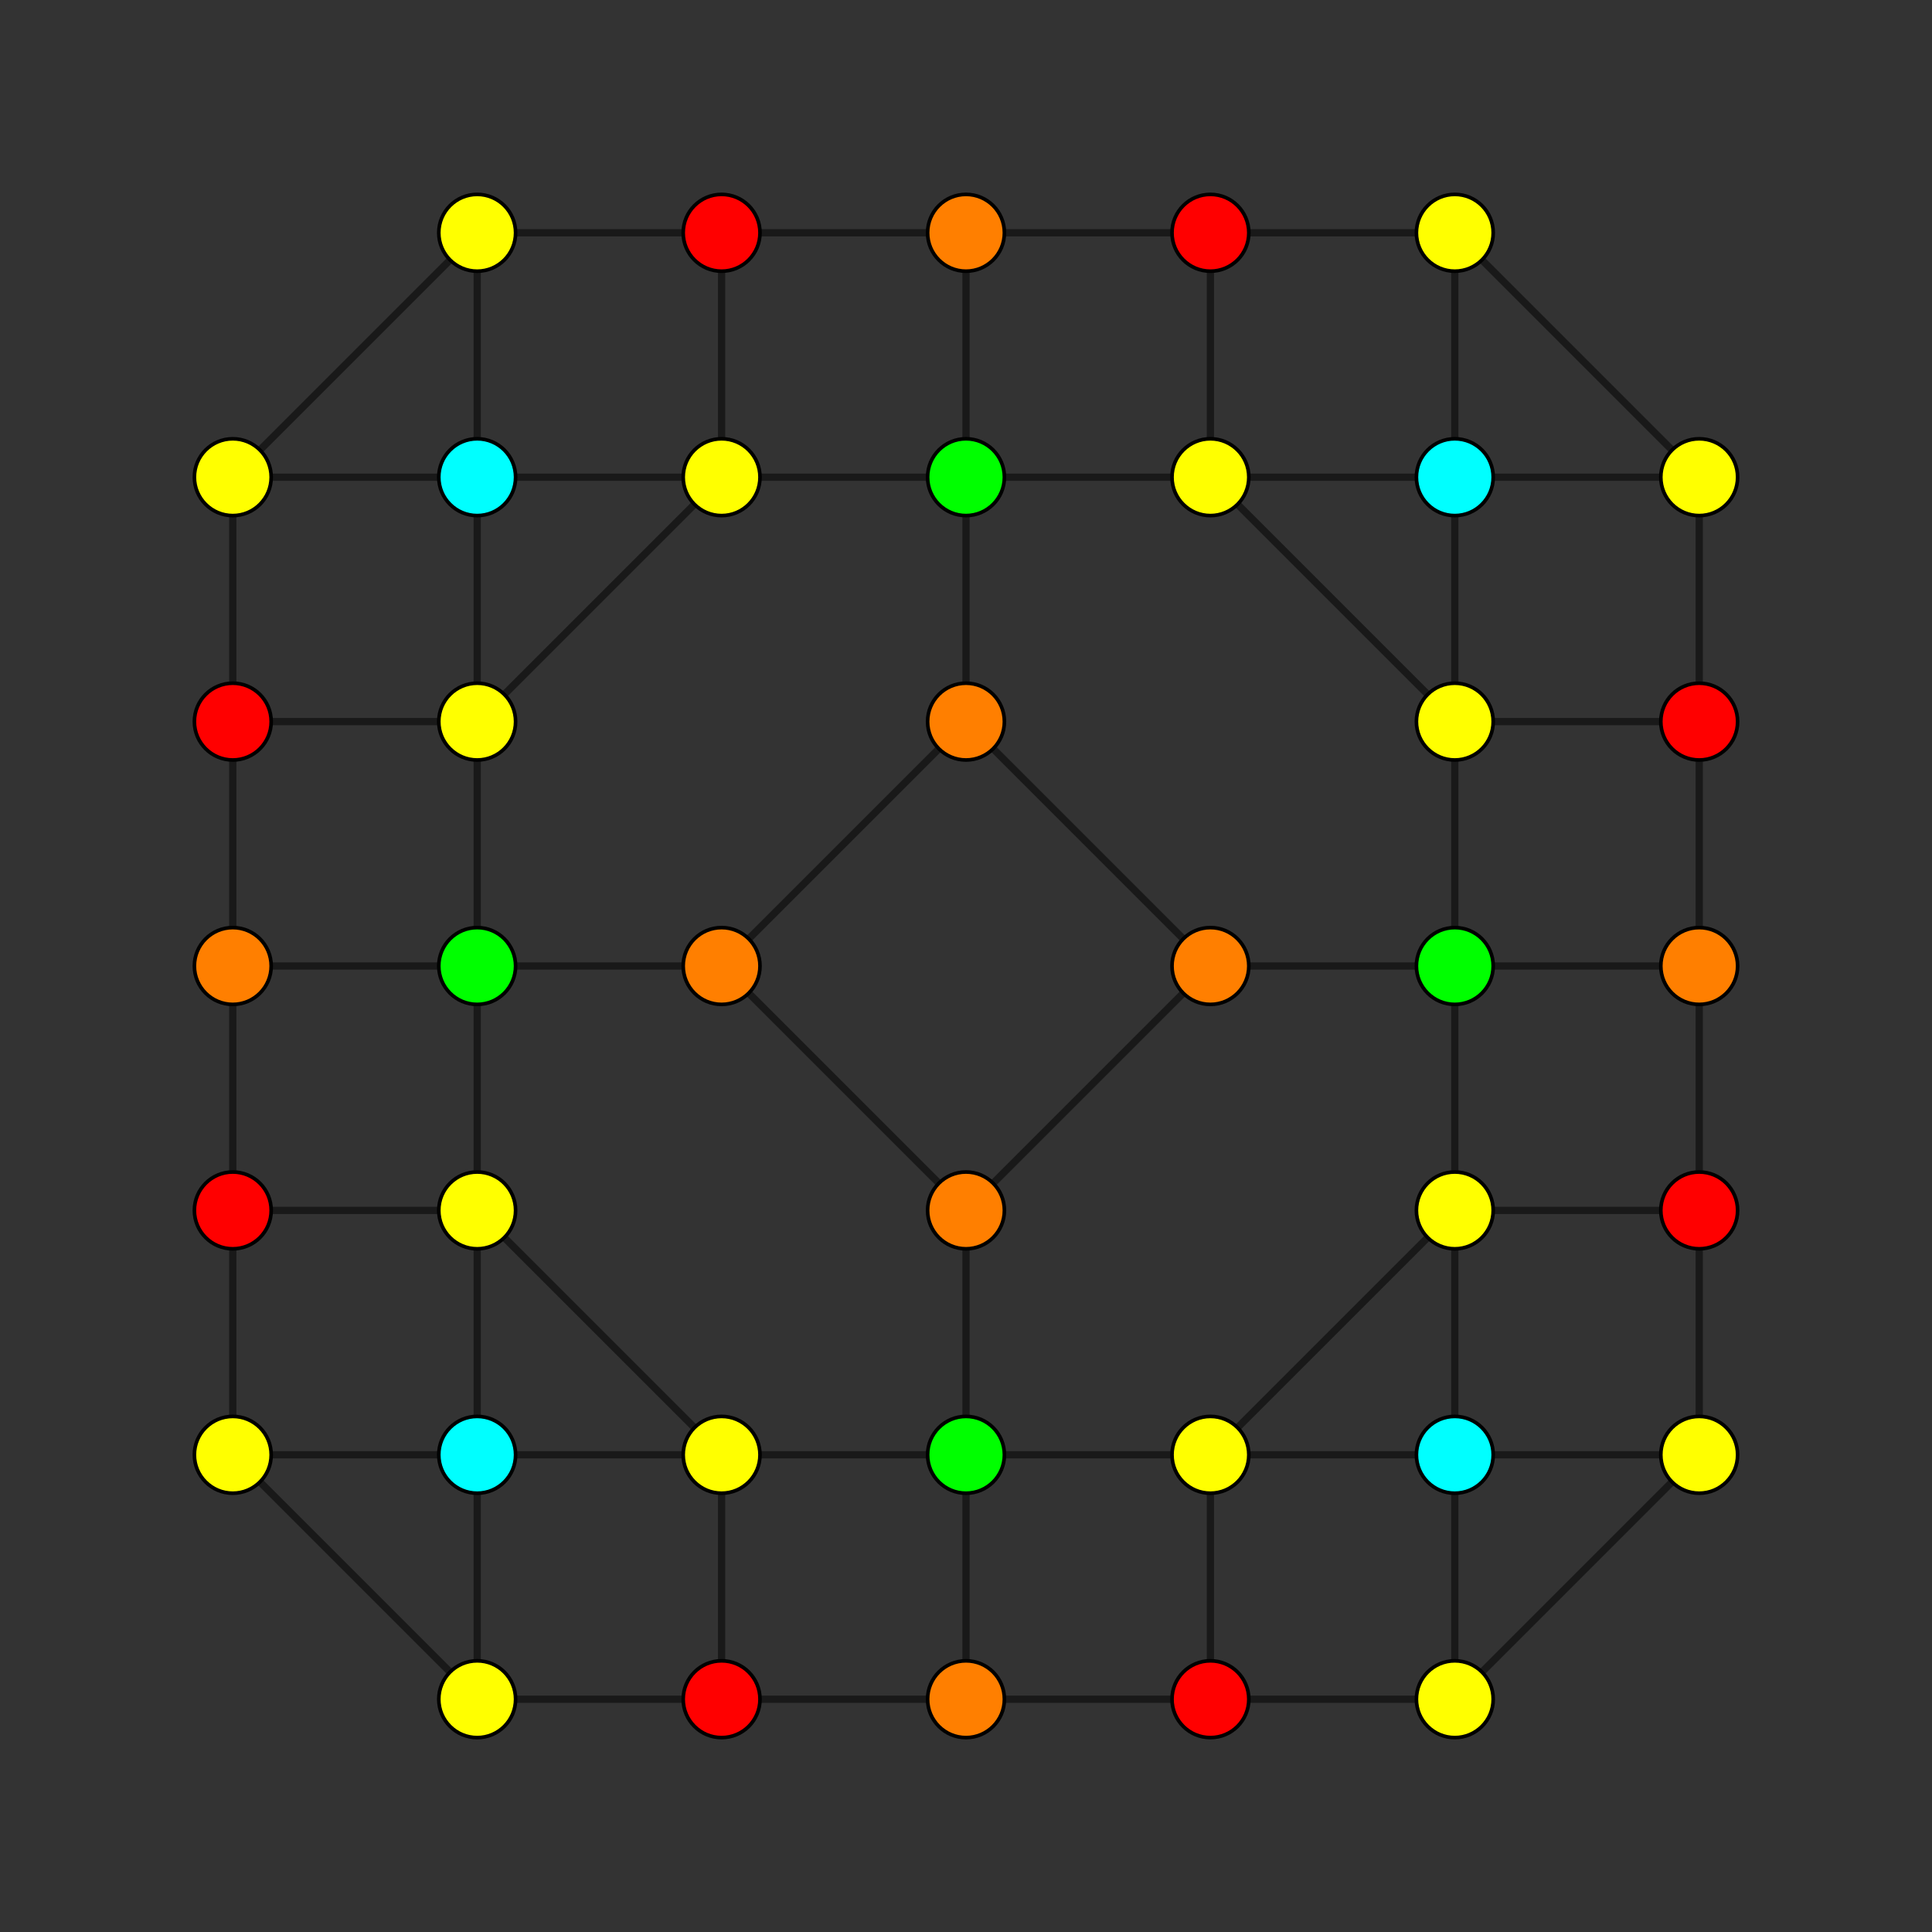 <?xml version="1.0" encoding="UTF-8" standalone="no"?>
<svg
xmlns="http://www.w3.org/2000/svg"
version="1.0"
width="1600" height="1600"
id="8-cube_t127_B2.svg">
<rect width="100%" height="100%" fill="#333333" stroke="none"/>
<g style="stroke:#000000;stroke-width:6.0;stroke-opacity:0.50;">
<line x1="1407.214" y1="1204.809" x2="1407.214" y2="1204.809"/>
<line x1="1407.214" y1="1204.809" x2="1407.214" y2="1002.404"/>
<line x1="1407.214" y1="1204.809" x2="1204.809" y2="1407.214"/>
<line x1="1407.214" y1="1204.809" x2="1204.809" y2="1204.809"/>
<line x1="192.787" y1="1204.809" x2="192.787" y2="1204.809"/>
<line x1="192.787" y1="1204.809" x2="192.787" y2="1002.404"/>
<line x1="192.787" y1="1204.809" x2="395.191" y2="1407.214"/>
<line x1="192.787" y1="1204.809" x2="395.191" y2="1204.809"/>
<line x1="1407.214" y1="395.191" x2="1407.214" y2="395.191"/>
<line x1="1407.214" y1="395.191" x2="1407.214" y2="597.596"/>
<line x1="1407.214" y1="395.191" x2="1204.809" y2="192.787"/>
<line x1="1407.214" y1="395.191" x2="1204.809" y2="395.191"/>
<line x1="192.787" y1="395.191" x2="192.787" y2="395.191"/>
<line x1="192.787" y1="395.191" x2="192.787" y2="597.596"/>
<line x1="192.787" y1="395.191" x2="395.191" y2="192.787"/>
<line x1="192.787" y1="395.191" x2="395.191" y2="395.191"/>
<line x1="1407.214" y1="1002.404" x2="1407.214" y2="800.000"/>
<line x1="1407.214" y1="1002.404" x2="1204.809" y2="1002.404"/>
<line x1="192.787" y1="1002.404" x2="192.787" y2="800.000"/>
<line x1="192.787" y1="1002.404" x2="395.191" y2="1002.404"/>
<line x1="1407.214" y1="597.596" x2="1407.214" y2="800.000"/>
<line x1="1407.214" y1="597.596" x2="1204.809" y2="597.596"/>
<line x1="192.787" y1="597.596" x2="192.787" y2="800.000"/>
<line x1="192.787" y1="597.596" x2="395.191" y2="597.596"/>
<line x1="1407.214" y1="800.000" x2="1407.214" y2="800.000"/>
<line x1="1407.214" y1="800.000" x2="1204.809" y2="800.000"/>
<line x1="192.787" y1="800.000" x2="192.787" y2="800.000"/>
<line x1="192.787" y1="800.000" x2="395.191" y2="800.000"/>
<line x1="1204.809" y1="1407.214" x2="1204.809" y2="1407.214"/>
<line x1="1204.809" y1="1407.214" x2="1204.809" y2="1204.809"/>
<line x1="1204.809" y1="1407.214" x2="1002.404" y2="1407.214"/>
<line x1="395.191" y1="1407.214" x2="395.191" y2="1407.214"/>
<line x1="395.191" y1="1407.214" x2="395.191" y2="1204.809"/>
<line x1="395.191" y1="1407.214" x2="597.596" y2="1407.214"/>
<line x1="1204.809" y1="192.787" x2="1204.809" y2="192.787"/>
<line x1="1204.809" y1="192.787" x2="1204.809" y2="395.191"/>
<line x1="1204.809" y1="192.787" x2="1002.404" y2="192.787"/>
<line x1="395.191" y1="192.787" x2="395.191" y2="192.787"/>
<line x1="395.191" y1="192.787" x2="395.191" y2="395.191"/>
<line x1="395.191" y1="192.787" x2="597.596" y2="192.787"/>
<line x1="1204.809" y1="1204.809" x2="1204.809" y2="1204.809"/>
<line x1="1204.809" y1="1204.809" x2="1204.809" y2="1002.404"/>
<line x1="1204.809" y1="1204.809" x2="1002.404" y2="1204.809"/>
<line x1="395.191" y1="1204.809" x2="395.191" y2="1204.809"/>
<line x1="395.191" y1="1204.809" x2="395.191" y2="1002.404"/>
<line x1="395.191" y1="1204.809" x2="597.596" y2="1204.809"/>
<line x1="1204.809" y1="395.191" x2="1204.809" y2="395.191"/>
<line x1="1204.809" y1="395.191" x2="1204.809" y2="597.596"/>
<line x1="1204.809" y1="395.191" x2="1002.404" y2="395.191"/>
<line x1="395.191" y1="395.191" x2="395.191" y2="395.191"/>
<line x1="395.191" y1="395.191" x2="395.191" y2="597.596"/>
<line x1="395.191" y1="395.191" x2="597.596" y2="395.191"/>
<line x1="1204.809" y1="1002.404" x2="1204.809" y2="1002.404"/>
<line x1="1204.809" y1="1002.404" x2="1204.809" y2="800.000"/>
<line x1="1204.809" y1="1002.404" x2="1002.404" y2="1204.809"/>
<line x1="395.191" y1="1002.404" x2="395.191" y2="1002.404"/>
<line x1="395.191" y1="1002.404" x2="395.191" y2="800.000"/>
<line x1="395.191" y1="1002.404" x2="597.596" y2="1204.809"/>
<line x1="1204.809" y1="597.596" x2="1204.809" y2="597.596"/>
<line x1="1204.809" y1="597.596" x2="1204.809" y2="800.000"/>
<line x1="1204.809" y1="597.596" x2="1002.404" y2="395.191"/>
<line x1="395.191" y1="597.596" x2="395.191" y2="597.596"/>
<line x1="395.191" y1="597.596" x2="395.191" y2="800.000"/>
<line x1="395.191" y1="597.596" x2="597.596" y2="395.191"/>
<line x1="1204.809" y1="800.000" x2="1204.809" y2="800.000"/>
<line x1="1204.809" y1="800.000" x2="1002.404" y2="800.000"/>
<line x1="395.191" y1="800.000" x2="395.191" y2="800.000"/>
<line x1="395.191" y1="800.000" x2="597.596" y2="800.000"/>
<line x1="1002.404" y1="1407.214" x2="1002.404" y2="1204.809"/>
<line x1="1002.404" y1="1407.214" x2="800.000" y2="1407.214"/>
<line x1="597.596" y1="1407.214" x2="597.596" y2="1204.809"/>
<line x1="597.596" y1="1407.214" x2="800.000" y2="1407.214"/>
<line x1="1002.404" y1="192.787" x2="1002.404" y2="395.191"/>
<line x1="1002.404" y1="192.787" x2="800.000" y2="192.787"/>
<line x1="597.596" y1="192.787" x2="597.596" y2="395.191"/>
<line x1="597.596" y1="192.787" x2="800.000" y2="192.787"/>
<line x1="1002.404" y1="1204.809" x2="1002.404" y2="1204.809"/>
<line x1="1002.404" y1="1204.809" x2="800.000" y2="1204.809"/>
<line x1="597.596" y1="1204.809" x2="597.596" y2="1204.809"/>
<line x1="597.596" y1="1204.809" x2="800.000" y2="1204.809"/>
<line x1="1002.404" y1="395.191" x2="1002.404" y2="395.191"/>
<line x1="1002.404" y1="395.191" x2="800.000" y2="395.191"/>
<line x1="597.596" y1="395.191" x2="597.596" y2="395.191"/>
<line x1="597.596" y1="395.191" x2="800.000" y2="395.191"/>
<line x1="1002.404" y1="800.000" x2="1002.404" y2="800.000"/>
<line x1="1002.404" y1="800.000" x2="800.000" y2="1002.404"/>
<line x1="1002.404" y1="800.000" x2="800.000" y2="597.596"/>
<line x1="597.596" y1="800.000" x2="597.596" y2="800.000"/>
<line x1="597.596" y1="800.000" x2="800.000" y2="1002.404"/>
<line x1="597.596" y1="800.000" x2="800.000" y2="597.596"/>
<line x1="800.000" y1="1407.214" x2="800.000" y2="1407.214"/>
<line x1="800.000" y1="1407.214" x2="800.000" y2="1204.809"/>
<line x1="800.000" y1="192.787" x2="800.000" y2="192.787"/>
<line x1="800.000" y1="192.787" x2="800.000" y2="395.191"/>
<line x1="800.000" y1="1204.809" x2="800.000" y2="1204.809"/>
<line x1="800.000" y1="1204.809" x2="800.000" y2="1002.404"/>
<line x1="800.000" y1="395.191" x2="800.000" y2="395.191"/>
<line x1="800.000" y1="395.191" x2="800.000" y2="597.596"/>
<line x1="800.000" y1="1002.404" x2="800.000" y2="1002.404"/>
<line x1="800.000" y1="597.596" x2="800.000" y2="597.596"/>
</g>
<g style="stroke:#000000;stroke-width:3.0;fill:#ff0000">
<circle cx="1407.214" cy="1002.404" r="31.8"/>
<circle cx="192.787" cy="1002.404" r="31.8"/>
<circle cx="1407.214" cy="597.596" r="31.8"/>
<circle cx="192.787" cy="597.596" r="31.8"/>
<circle cx="1002.404" cy="1407.214" r="31.8"/>
<circle cx="597.596" cy="1407.214" r="31.8"/>
<circle cx="1002.404" cy="192.787" r="31.8"/>
<circle cx="597.596" cy="192.787" r="31.8"/>
</g>
<g style="stroke:#000000;stroke-width:3.0;fill:#ff7f00">
<circle cx="1407.214" cy="800.000" r="31.8"/>
<circle cx="192.787" cy="800.000" r="31.8"/>
<circle cx="1002.404" cy="800.000" r="31.8"/>
<circle cx="597.596" cy="800.000" r="31.8"/>
<circle cx="800.000" cy="1407.214" r="31.8"/>
<circle cx="800.000" cy="192.787" r="31.8"/>
<circle cx="800.000" cy="1002.404" r="31.8"/>
<circle cx="800.000" cy="597.596" r="31.8"/>
</g>
<g style="stroke:#000000;stroke-width:3.0;fill:#ffff00">
<circle cx="1407.214" cy="1204.809" r="31.8"/>
<circle cx="192.787" cy="1204.809" r="31.8"/>
<circle cx="1407.214" cy="395.191" r="31.8"/>
<circle cx="192.787" cy="395.191" r="31.8"/>
<circle cx="1204.809" cy="1407.214" r="31.8"/>
<circle cx="395.191" cy="1407.214" r="31.8"/>
<circle cx="1204.809" cy="192.787" r="31.8"/>
<circle cx="395.191" cy="192.787" r="31.8"/>
<circle cx="1204.809" cy="1002.404" r="31.8"/>
<circle cx="395.191" cy="1002.404" r="31.8"/>
<circle cx="1204.809" cy="597.596" r="31.8"/>
<circle cx="395.191" cy="597.596" r="31.8"/>
<circle cx="1002.404" cy="1204.809" r="31.8"/>
<circle cx="597.596" cy="1204.809" r="31.8"/>
<circle cx="1002.404" cy="395.191" r="31.8"/>
<circle cx="597.596" cy="395.191" r="31.8"/>
</g>
<g style="stroke:#000000;stroke-width:3.0;fill:#00ff00">
<circle cx="1204.809" cy="800.000" r="31.8"/>
<circle cx="395.191" cy="800.000" r="31.8"/>
<circle cx="800.000" cy="1204.809" r="31.8"/>
<circle cx="800.000" cy="395.191" r="31.8"/>
</g>
<g style="stroke:#000000;stroke-width:3.0;fill:#00ffff">
<circle cx="1204.809" cy="1204.809" r="31.8"/>
<circle cx="395.191" cy="1204.809" r="31.8"/>
<circle cx="1204.809" cy="395.191" r="31.8"/>
<circle cx="395.191" cy="395.191" r="31.8"/>
</g>
</svg>
